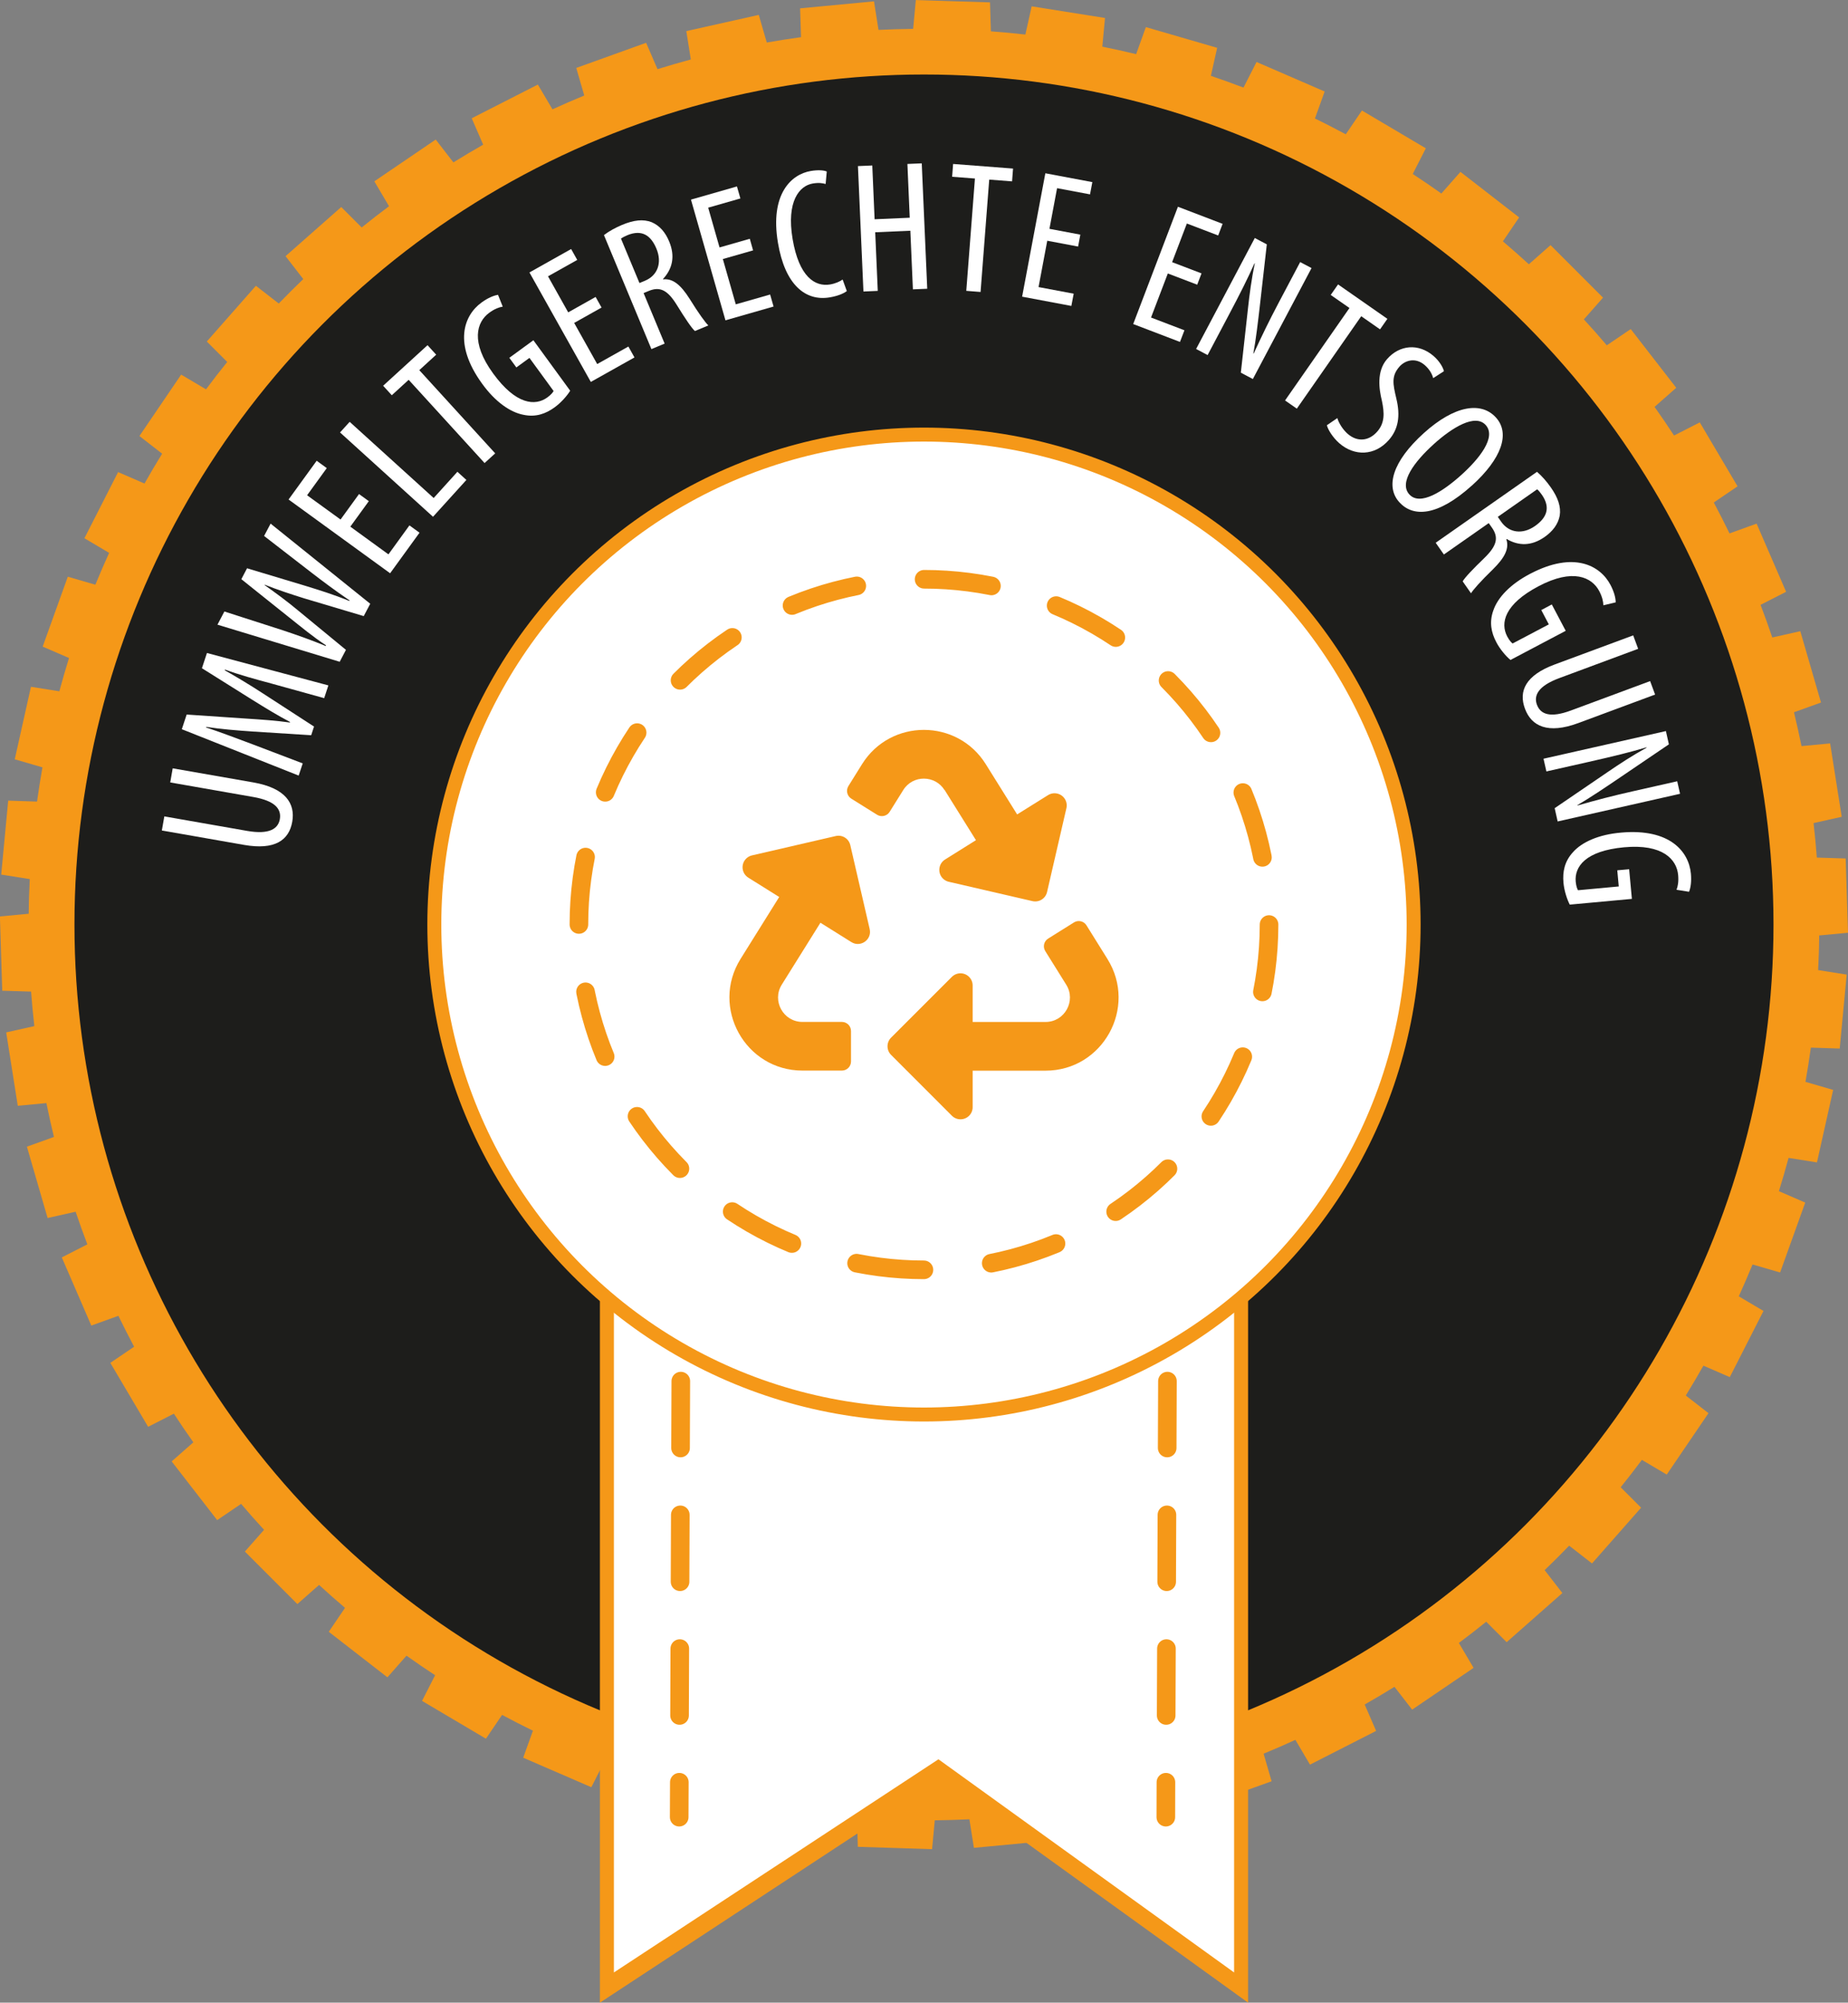 <?xml version="1.0" encoding="UTF-8"?>
<svg id="Ebene_1" data-name="Ebene 1" xmlns="http://www.w3.org/2000/svg" viewBox="0 0 397.11 430.08">
  <rect x="0" y="0" width="397.11" height="430.08" fill="#808080" stroke="none"/>
  <defs>
    <style>
      .cls-1, .cls-2 {
        fill: #fff;
      }

      .cls-3, .cls-4, .cls-2, .cls-5 {
        stroke: #f59818;
        stroke-miterlimit: 10;
      }

      .cls-3, .cls-4, .cls-5 {
        fill: none;
        stroke-linecap: round;
        stroke-width: 4px;
      }

      .cls-4 {
        stroke-dasharray: 0 0 14.36 14.36;
      }

      .cls-2 {
        stroke-width: 3px;
      }

      .cls-6 {
        fill: #f59818;
      }

      .cls-5 {
        stroke-dasharray: 0 0 14.56 14.56;
      }

      .cls-7 {
        fill: #1d1d1b;
      }
    </style>
  </defs>
  <path class="cls-6" d="M390.85,204.61c.04-1.24,.05-2.48,.07-3.72l6.19-.58-.5-15.95-6.2-.19c-.18-2.48-.42-4.95-.7-7.41l6.05-1.35-2.49-15.76-6.15,.58c-.49-2.44-1.04-4.86-1.62-7.27l5.81-2.09-4.45-15.32-6.02,1.35c-.8-2.36-1.64-4.7-2.52-7.01l5.49-2.8-6.34-14.64-5.82,2.1c-1.09-2.23-2.21-4.45-3.38-6.64l5.11-3.47-8.12-13.73-5.53,2.82c-1.36-2.08-2.75-4.13-4.19-6.15l4.66-4.1-9.78-12.61-5.14,3.49c-1.6-1.89-3.25-3.75-4.93-5.57l4.12-4.67-11.28-11.28-4.66,4.11c-1.83-1.68-3.69-3.31-5.58-4.92l3.49-5.14-12.61-9.78-4.1,4.65c-2.02-1.44-4.07-2.84-6.15-4.2l2.81-5.51-13.73-8.12-3.47,5.11c-2.19-1.17-4.39-2.31-6.63-3.39l2.09-5.8-14.64-6.34-2.8,5.5c-2.32-.88-4.65-1.73-7.01-2.52l1.35-6.02-15.32-4.45-2.09,5.81c-2.4-.58-4.83-1.12-7.27-1.61l.58-6.16-15.76-2.5-1.35,6.06c-2.45-.28-4.92-.51-7.41-.69l-.19-6.22-15.94-.5-.58,6.19c-2.49,.03-4.97,.1-7.44,.22l-.97-6.13-15.88,1.5,.2,6.19c-2.47,.34-4.92,.72-7.36,1.15l-1.72-5.93-15.57,3.48,.97,6.09c-2.4,.65-4.79,1.34-7.16,2.08l-2.45-5.66-15.01,5.4,1.72,5.92c-2.3,.94-4.58,1.94-6.83,2.97l-3.14-5.32-14.21,7.24,2.46,5.67c-2.16,1.22-4.29,2.5-6.4,3.8l-3.8-4.9-13.19,8.97,3.16,5.35c-1.99,1.48-3.95,3-5.88,4.56l-4.39-4.39-11.97,10.55,3.81,4.92c-1.79,1.72-3.55,3.47-5.27,5.25l-4.91-3.81-10.55,11.97,4.39,4.39c-1.56,1.93-3.08,3.89-4.56,5.88l-5.34-3.16-8.97,13.19,4.88,3.79c-1.31,2.11-2.56,4.25-3.79,6.41l-5.67-2.46-7.24,14.21,5.31,3.14c-1.03,2.26-2.01,4.54-2.96,6.84l-5.92-1.72-5.4,15.01,5.66,2.45c-.74,2.37-1.43,4.75-2.08,7.15l-6.1-.97-3.48,15.57,5.95,1.73c-.43,2.44-.82,4.89-1.16,7.35l-6.2-.2-1.5,15.88,6.14,.97c-.06,1.24-.12,2.47-.16,3.72-.04,1.24-.05,2.48-.07,3.72l-6.19,.58,.5,15.95,6.2,.19c.18,2.48,.42,4.95,.7,7.41l-6.05,1.35,2.49,15.76,6.15-.58c.49,2.44,1.04,4.86,1.62,7.27l-5.81,2.09,4.45,15.32,6.02-1.35c.8,2.36,1.64,4.7,2.52,7.01l-5.49,2.8,6.34,14.64,5.82-2.1c1.09,2.23,2.21,4.45,3.38,6.64l-5.11,3.47,8.12,13.73,5.53-2.82c1.36,2.08,2.75,4.13,4.19,6.15l-4.66,4.1,9.78,12.61,5.14-3.49c1.6,1.89,3.25,3.75,4.93,5.57l-4.12,4.67,11.28,11.28,4.66-4.11c1.83,1.68,3.69,3.31,5.58,4.92l-3.49,5.14,12.6,9.78,4.1-4.65c2.02,1.44,4.07,2.84,6.15,4.2l-2.81,5.51,13.73,8.12,3.47-5.11c2.19,1.17,4.4,2.31,6.63,3.39l-2.09,5.8,14.64,6.34,2.8-5.5c2.32,.88,4.65,1.73,7.01,2.52l-1.35,6.02,15.32,4.45,2.09-5.81c2.41,.58,4.83,1.12,7.27,1.61l-.58,6.16,15.76,2.5,1.35-6.06c2.45,.28,4.92,.51,7.41,.69l.19,6.22,15.95,.5,.58-6.19c2.49-.03,4.97-.1,7.44-.22l.97,6.13,15.88-1.5-.2-6.19c2.47-.34,4.92-.72,7.36-1.15l1.72,5.93,15.57-3.48-.97-6.09c2.4-.65,4.79-1.34,7.15-2.08l2.45,5.66,15.01-5.4-1.72-5.92c2.3-.94,4.58-1.94,6.83-2.97l3.14,5.32,14.21-7.24-2.46-5.67c2.16-1.22,4.29-2.5,6.4-3.8l3.8,4.9,13.2-8.97-3.16-5.35c1.99-1.48,3.95-3,5.88-4.56l4.39,4.39,11.97-10.55-3.81-4.92c1.79-1.72,3.55-3.47,5.27-5.25l4.91,3.81,10.55-11.97-4.39-4.39c1.56-1.93,3.08-3.89,4.56-5.88l5.34,3.16,8.97-13.19-4.88-3.79c1.31-2.11,2.56-4.25,3.79-6.41l5.67,2.46,7.24-14.21-5.31-3.14c1.03-2.26,2.01-4.54,2.96-6.84l5.92,1.72,5.4-15.01-5.66-2.45c.74-2.37,1.43-4.75,2.08-7.15l6.1,.97,3.48-15.57-5.95-1.73c.43-2.44,.82-4.89,1.16-7.35l6.2,.2,1.5-15.88-6.14-.97c.06-1.24,.12-2.47,.16-3.72Z"/>
  <circle class="cls-7" cx="198.55" cy="198.55" r="182.55"/>
  <polygon class="cls-6" points="201.8 382.23 268.2 430.08 268.2 256.64 128.91 256.64 128.91 282.76 128.91 430.08 201.8 382.23"/>
  <g>
    <path class="cls-1" d="M35.3,175.32l17.81,3.12c4.77,.83,6.66-.46,7.02-2.51,.39-2.25-1.09-3.97-5.74-4.78l-17.81-3.12,.53-3.03,17.34,3.03c6.89,1.21,9.04,4.5,8.35,8.45-.7,3.98-3.75,6.12-10.33,4.97l-17.69-3.1,.53-3.03Z"/>
    <path class="cls-1" d="M58.47,146.83c-3.44-.92-7.27-1.97-10.12-3.04l-.05,.15c2.66,1.51,5.47,3.19,8.21,4.98l10.97,7.11-.61,1.86-12.5-.79c-3.54-.24-6.95-.52-10.07-1l-.04,.11c3,.99,6.52,2.32,10.12,3.67l10.67,4.06-.87,2.62-25.11-9.96,1.04-3.15,12.69,.86c3.67,.24,6.39,.42,9.49,.85l.04-.11c-2.76-1.46-5.01-2.83-8.19-4.81l-10.75-6.74,1.08-3.27,26.09,6.96-.9,2.74-11.19-3.1Z"/>
    <path class="cls-1" d="M73,142.12l-26.27-7.97,1.49-2.83,12.56,4.04c3.27,1.09,6.13,2.1,9.21,3.37l.07-.14c-2.86-1.87-5.14-3.8-7.89-5.97l-10.31-8.24,1.23-2.34,12.37,3.72c3.11,.96,6.11,1.87,9.61,3.3l.06-.11c-3.23-2.2-5.62-4-8.07-5.88l-10.31-7.97,1.4-2.65,21.41,17.21-1.4,2.65-12.82-3.82c-2.75-.86-5.69-1.82-8.45-2.92l-.04,.07c2.5,1.77,4.88,3.52,7.24,5.49l10.25,8.43-1.34,2.55Z"/>
    <path class="cls-1" d="M79.25,107.63l-3.97,5.47,8.19,5.95,4.51-6.22,2.17,1.57-6.32,8.71-21.82-15.84,6.04-8.32,2.17,1.58-4.23,5.83,7.19,5.21,3.97-5.47,2.11,1.53Z"/>
    <path class="cls-1" d="M73.07,92.87l2.07-2.28,18.05,16.36,5.1-5.63,1.93,1.75-7.17,7.91-19.97-18.1Z"/>
    <path class="cls-1" d="M87.82,81.56l-3.63,3.32-1.86-2.04,9.54-8.71,1.86,2.04-3.63,3.32,16.31,17.87-2.28,2.08-16.31-17.87Z"/>
    <path class="cls-1" d="M122.53,83.9c-.65,1.07-1.95,2.56-3.34,3.57-1.91,1.39-4.06,2.17-6.7,1.61-2.81-.53-6.07-2.75-8.94-6.75-6.14-8.49-3.93-14.56-.08-17.36,1.36-.99,2.61-1.51,3.55-1.65l1.01,2.53c-.79,.13-1.74,.47-2.9,1.32-2.71,1.98-4.08,6.29,.85,13.05,4.9,6.72,9.04,7.03,11.65,5.12,.84-.61,1.21-1.13,1.33-1.37l-5.19-7.11-2.81,2.05-1.51-2.07,5.17-3.77,7.9,10.83Z"/>
    <path class="cls-1" d="M129.28,66.04l-5.9,3.31,4.95,8.83,6.7-3.76,1.31,2.34-9.38,5.26-13.19-23.51,8.96-5.03,1.31,2.34-6.28,3.52,4.34,7.74,5.89-3.31,1.27,2.27Z"/>
    <path class="cls-1" d="M129.79,50.48c1.08-.84,2.5-1.6,3.9-2.19,2.47-1.03,4.53-1.28,6.35-.57,1.74,.75,2.95,2.19,3.76,4.15,1.32,3.17,.71,5.86-1.33,8.05l.03,.07c2.08-.22,3.77,1.16,5.68,4.17,1.98,3.2,3.38,5.09,4.03,5.73l-2.88,1.2c-.68-.58-2.14-2.75-3.9-5.61-1.97-3.17-3.58-4.01-6.02-3l-1.11,.46,4.52,10.85-2.84,1.18-10.21-24.51Zm7.63,10.3l1.18-.49c2.73-1.14,3.71-3.88,2.46-6.88-1.2-2.88-3.12-4.16-6.2-2.92-.55,.23-1.09,.5-1.42,.76l3.97,9.53Z"/>
    <path class="cls-1" d="M161.83,53.77l-6.5,1.86,2.78,9.73,7.38-2.11,.74,2.58-10.34,2.96-7.41-25.92,9.88-2.83,.74,2.58-6.92,1.98,2.44,8.54,6.5-1.86,.71,2.5Z"/>
    <path class="cls-1" d="M181.97,62.51c-.76,.57-2.01,1.07-3.67,1.35-5.21,.88-9.62-2.68-11.13-11.72-1.76-10.49,2.88-14.72,7.06-15.42,1.62-.27,2.81-.15,3.43,.11l-.24,2.68c-.68-.17-1.39-.33-2.78-.1-2.84,.48-5.69,3.79-4.32,11.92,1.37,8.12,4.81,10.3,8.05,9.76,1.14-.19,2.12-.64,2.7-1.06l.9,2.48Z"/>
    <path class="cls-1" d="M187.44,35.54l.5,11.55,7.55-.33-.5-11.55,3.08-.13,1.18,26.93-3.08,.13-.55-12.59-7.55,.33,.55,12.59-3.08,.13-1.18-26.93,3.08-.13Z"/>
    <path class="cls-1" d="M209.51,38.34l-4.91-.38,.21-2.75,12.88,.99-.21,2.75-4.91-.38-1.86,24.13-3.07-.24,1.86-24.13Z"/>
    <path class="cls-1" d="M231.68,52.95l-6.64-1.25-1.87,9.95,7.55,1.42-.5,2.63-10.58-1.99,4.99-26.5,10.1,1.9-.5,2.63-7.08-1.33-1.64,8.73,6.64,1.25-.48,2.55Z"/>
    <path class="cls-1" d="M257.27,61.14l-6.32-2.41-3.61,9.46,7.18,2.74-.96,2.5-10.05-3.84,9.61-25.19,9.6,3.67-.95,2.5-6.73-2.57-3.17,8.3,6.32,2.41-.93,2.43Z"/>
    <path class="cls-1" d="M257.03,74.94l12.61-23.83,2.58,1.37-1.53,13.49c-.36,3.07-.8,6.91-1.36,9.92l.07,.04c1.77-3.86,3.29-6.99,5.48-11.13l4.51-8.52,2.44,1.29-12.61,23.83-2.58-1.37,1.54-13.85c.32-2.91,.73-6.18,1.46-9.59l-.07-.04c-1.47,3.29-3.01,6.37-5.71,11.46l-4.36,8.24-2.48-1.31Z"/>
    <path class="cls-1" d="M289.99,66.15l-4.04-2.81,1.58-2.26,10.6,7.39-1.58,2.26-4.04-2.82-13.84,19.85-2.53-1.76,13.84-19.85Z"/>
    <path class="cls-1" d="M287.38,89.8c.3,1.06,1.19,2.47,2.21,3.36,2.11,1.84,4.59,1.56,6.37-.49,1.63-1.87,1.54-3.96,1-6.56-.62-2.51-1.2-6.35,1.09-8.98,2.68-3.08,6.79-3.47,10.02-.66,1.27,1.1,2.04,2.47,2.21,3.25l-2.31,1.49c-.2-.81-.75-1.88-1.81-2.8-1.99-1.73-4.24-1.04-5.45,.34-1.76,2.02-1.39,3.73-.67,6.79,.94,3.85,.4,6.66-1.57,8.92-3.05,3.5-7.44,3.54-10.67,.73-1.39-1.21-2.47-2.95-2.67-3.87l2.25-1.54Z"/>
    <path class="cls-1" d="M316.31,104.25c-7.51,6.78-12.72,6.8-15.62,3.6-3-3.33-1.48-8.74,5.26-14.83,6.62-5.98,12.36-6.85,15.52-3.34,3.08,3.41,1.22,8.81-5.16,14.58Zm-8.25-8.83c-4.13,3.73-7.5,8.23-5.22,10.75,2.33,2.58,7.31-.68,11.23-4.22,3.74-3.38,7.55-8.05,5.19-10.67-2.25-2.49-7.13,.46-11.2,4.13Z"/>
    <path class="cls-1" d="M330.28,101.33c1.05,.88,2.1,2.1,2.97,3.34,1.54,2.2,2.22,4.16,1.91,6.08-.36,1.86-1.51,3.35-3.25,4.57-2.82,1.97-5.57,1.95-8.15,.43l-.07,.05c.66,1.98-.32,3.94-2.86,6.44-2.7,2.62-4.25,4.39-4.73,5.17l-1.79-2.56c.43-.79,2.23-2.68,4.65-5.01,2.67-2.6,3.15-4.36,1.64-6.52l-.69-.98-9.64,6.74-1.76-2.52,21.76-15.23Zm-8.43,9.66l.73,1.05c1.7,2.42,4.59,2.79,7.25,.94,2.56-1.79,3.4-3.94,1.53-6.68-.34-.49-.72-.96-1.05-1.22l-8.46,5.92Z"/>
    <path class="cls-1" d="M324.59,141.74c-.97-.8-2.25-2.29-3.05-3.82-1.1-2.09-1.56-4.33-.63-6.86,.92-2.7,3.6-5.61,7.97-7.87,9.29-4.85,14.97-1.79,17.19,2.42,.78,1.48,1.12,2.8,1.12,3.75l-2.65,.63c-.02-.8-.22-1.78-.89-3.06-1.57-2.97-5.64-4.94-13.03-1.04-7.36,3.88-8.25,7.93-6.74,10.79,.49,.92,.94,1.36,1.16,1.51l7.78-4.1-1.62-3.08,2.26-1.2,2.99,5.66-11.85,6.25Z"/>
    <path class="cls-1" d="M352.01,139.34l-16.95,6.29c-4.54,1.68-5.52,3.75-4.8,5.7,.79,2.14,2.94,2.88,7.37,1.23l16.96-6.29,1.07,2.89-16.5,6.12c-6.56,2.43-10.08,.67-11.47-3.09-1.41-3.79,.15-7.18,6.42-9.5l16.84-6.24,1.07,2.89Z"/>
    <path class="cls-1" d="M331.68,162.94l26.3-5.94,.64,2.85-11.24,7.62c-2.56,1.73-5.77,3.89-8.41,5.43l.02,.08c4.08-1.17,7.45-2.05,12.02-3.08l9.4-2.12,.61,2.69-26.3,5.94-.64-2.85,11.52-7.85c2.42-1.65,5.17-3.46,8.23-5.14l-.02-.08c-3.46,1.03-6.8,1.86-12.42,3.13l-9.09,2.05-.62-2.73Z"/>
    <path class="cls-1" d="M337.33,194.29c-.58-1.11-1.2-2.98-1.36-4.7-.22-2.35,.22-4.6,2.04-6.58,1.89-2.14,5.47-3.8,10.38-4.21,10.44-.92,14.52,4.08,14.96,8.82,.15,1.67-.04,3.02-.4,3.89l-2.69-.43c.29-.75,.48-1.73,.35-3.17-.31-3.35-3.31-6.72-11.64-5.95-8.28,.77-10.66,4.16-10.37,7.38,.1,1.04,.35,1.61,.49,1.84l8.76-.81-.32-3.47,2.55-.23,.59,6.37-13.34,1.23Z"/>
  </g>
  <polygon class="cls-1" points="201.66 377.81 265.19 423.59 265.19 257.64 131.92 257.64 131.92 282.63 131.92 423.59 201.66 377.81"/>
  <g>
    <g>
      <line class="cls-3" x1="251.16" y1="217.3" x2="251.13" y2="224.8"/>
      <line class="cls-4" x1="251.08" y1="239.16" x2="250.57" y2="375.56"/>
      <line class="cls-3" x1="250.54" y1="382.74" x2="250.52" y2="390.24"/>
    </g>
    <g>
      <line class="cls-3" x1="146.59" y1="217.3" x2="146.56" y2="224.8"/>
      <line class="cls-4" x1="146.51" y1="239.16" x2="146" y2="375.56"/>
      <line class="cls-3" x1="145.98" y1="382.74" x2="145.95" y2="390.24"/>
    </g>
  </g>
  <circle class="cls-2" cx="198.55" cy="198.55" r="105.22"/>
  <circle class="cls-5" cx="198.55" cy="198.55" r="74.15"/>
  <path id="Icon_awesome-recycle" data-name="Icon awesome-recycle" class="cls-6" d="M186.88,199.52c.53,2.29-1.98,4.02-3.93,2.8l-6.65-4.16-8.31,13.3c-2.17,3.47,.34,8,4.43,8h8.49c1.08,0,1.96,.88,1.96,1.96v6.53c0,1.08-.88,1.96-1.96,1.96h-8.47c-12.31,0-19.81-13.57-13.3-23.99l8.3-13.29-6.65-4.16c-1.22-.77-1.59-2.38-.83-3.61,.37-.58,.95-1,1.62-1.16l18.01-4.16c1.41-.32,2.81,.55,3.13,1.96l4.16,18.01h0Zm16.1-29.88l6.74,10.79-6.65,4.16c-1.22,.77-1.59,2.38-.83,3.61,.37,.58,.95,1,1.62,1.16l18.01,4.16c1.41,.32,2.81-.55,3.13-1.96,0,0,0,0,0,0l4.16-18.01c.32-1.41-.56-2.81-1.97-3.13-.67-.15-1.38-.04-1.97,.33l-6.65,4.15-6.74-10.79c-6.13-9.81-20.45-9.83-26.59,0l-2.93,4.7c-.57,.92-.29,2.13,.62,2.7l5.54,3.46c.92,.57,2.13,.29,2.7-.62l2.93-4.69c2.08-3.32,6.86-3.21,8.86,0h0Zm34.98,36.28l-4.49-7.2c-.57-.92-1.78-1.2-2.7-.62,0,0,0,0,0,0l-5.53,3.46c-.92,.57-1.2,1.78-.62,2.7l4.5,7.21c2.17,3.46-.34,8-4.43,8h-15.68v-7.84c0-1.44-1.18-2.61-2.62-2.61-.69,0-1.35,.28-1.84,.76l-13.07,13.06c-1.02,1.02-1.02,2.68,0,3.7,0,0,0,0,0,0l13.07,13.07c1.02,1.02,2.68,1.02,3.7,0,.49-.49,.76-1.15,.76-1.84v-7.84h15.66c12.3,0,19.82-13.56,13.3-23.99Z"/>
</svg>